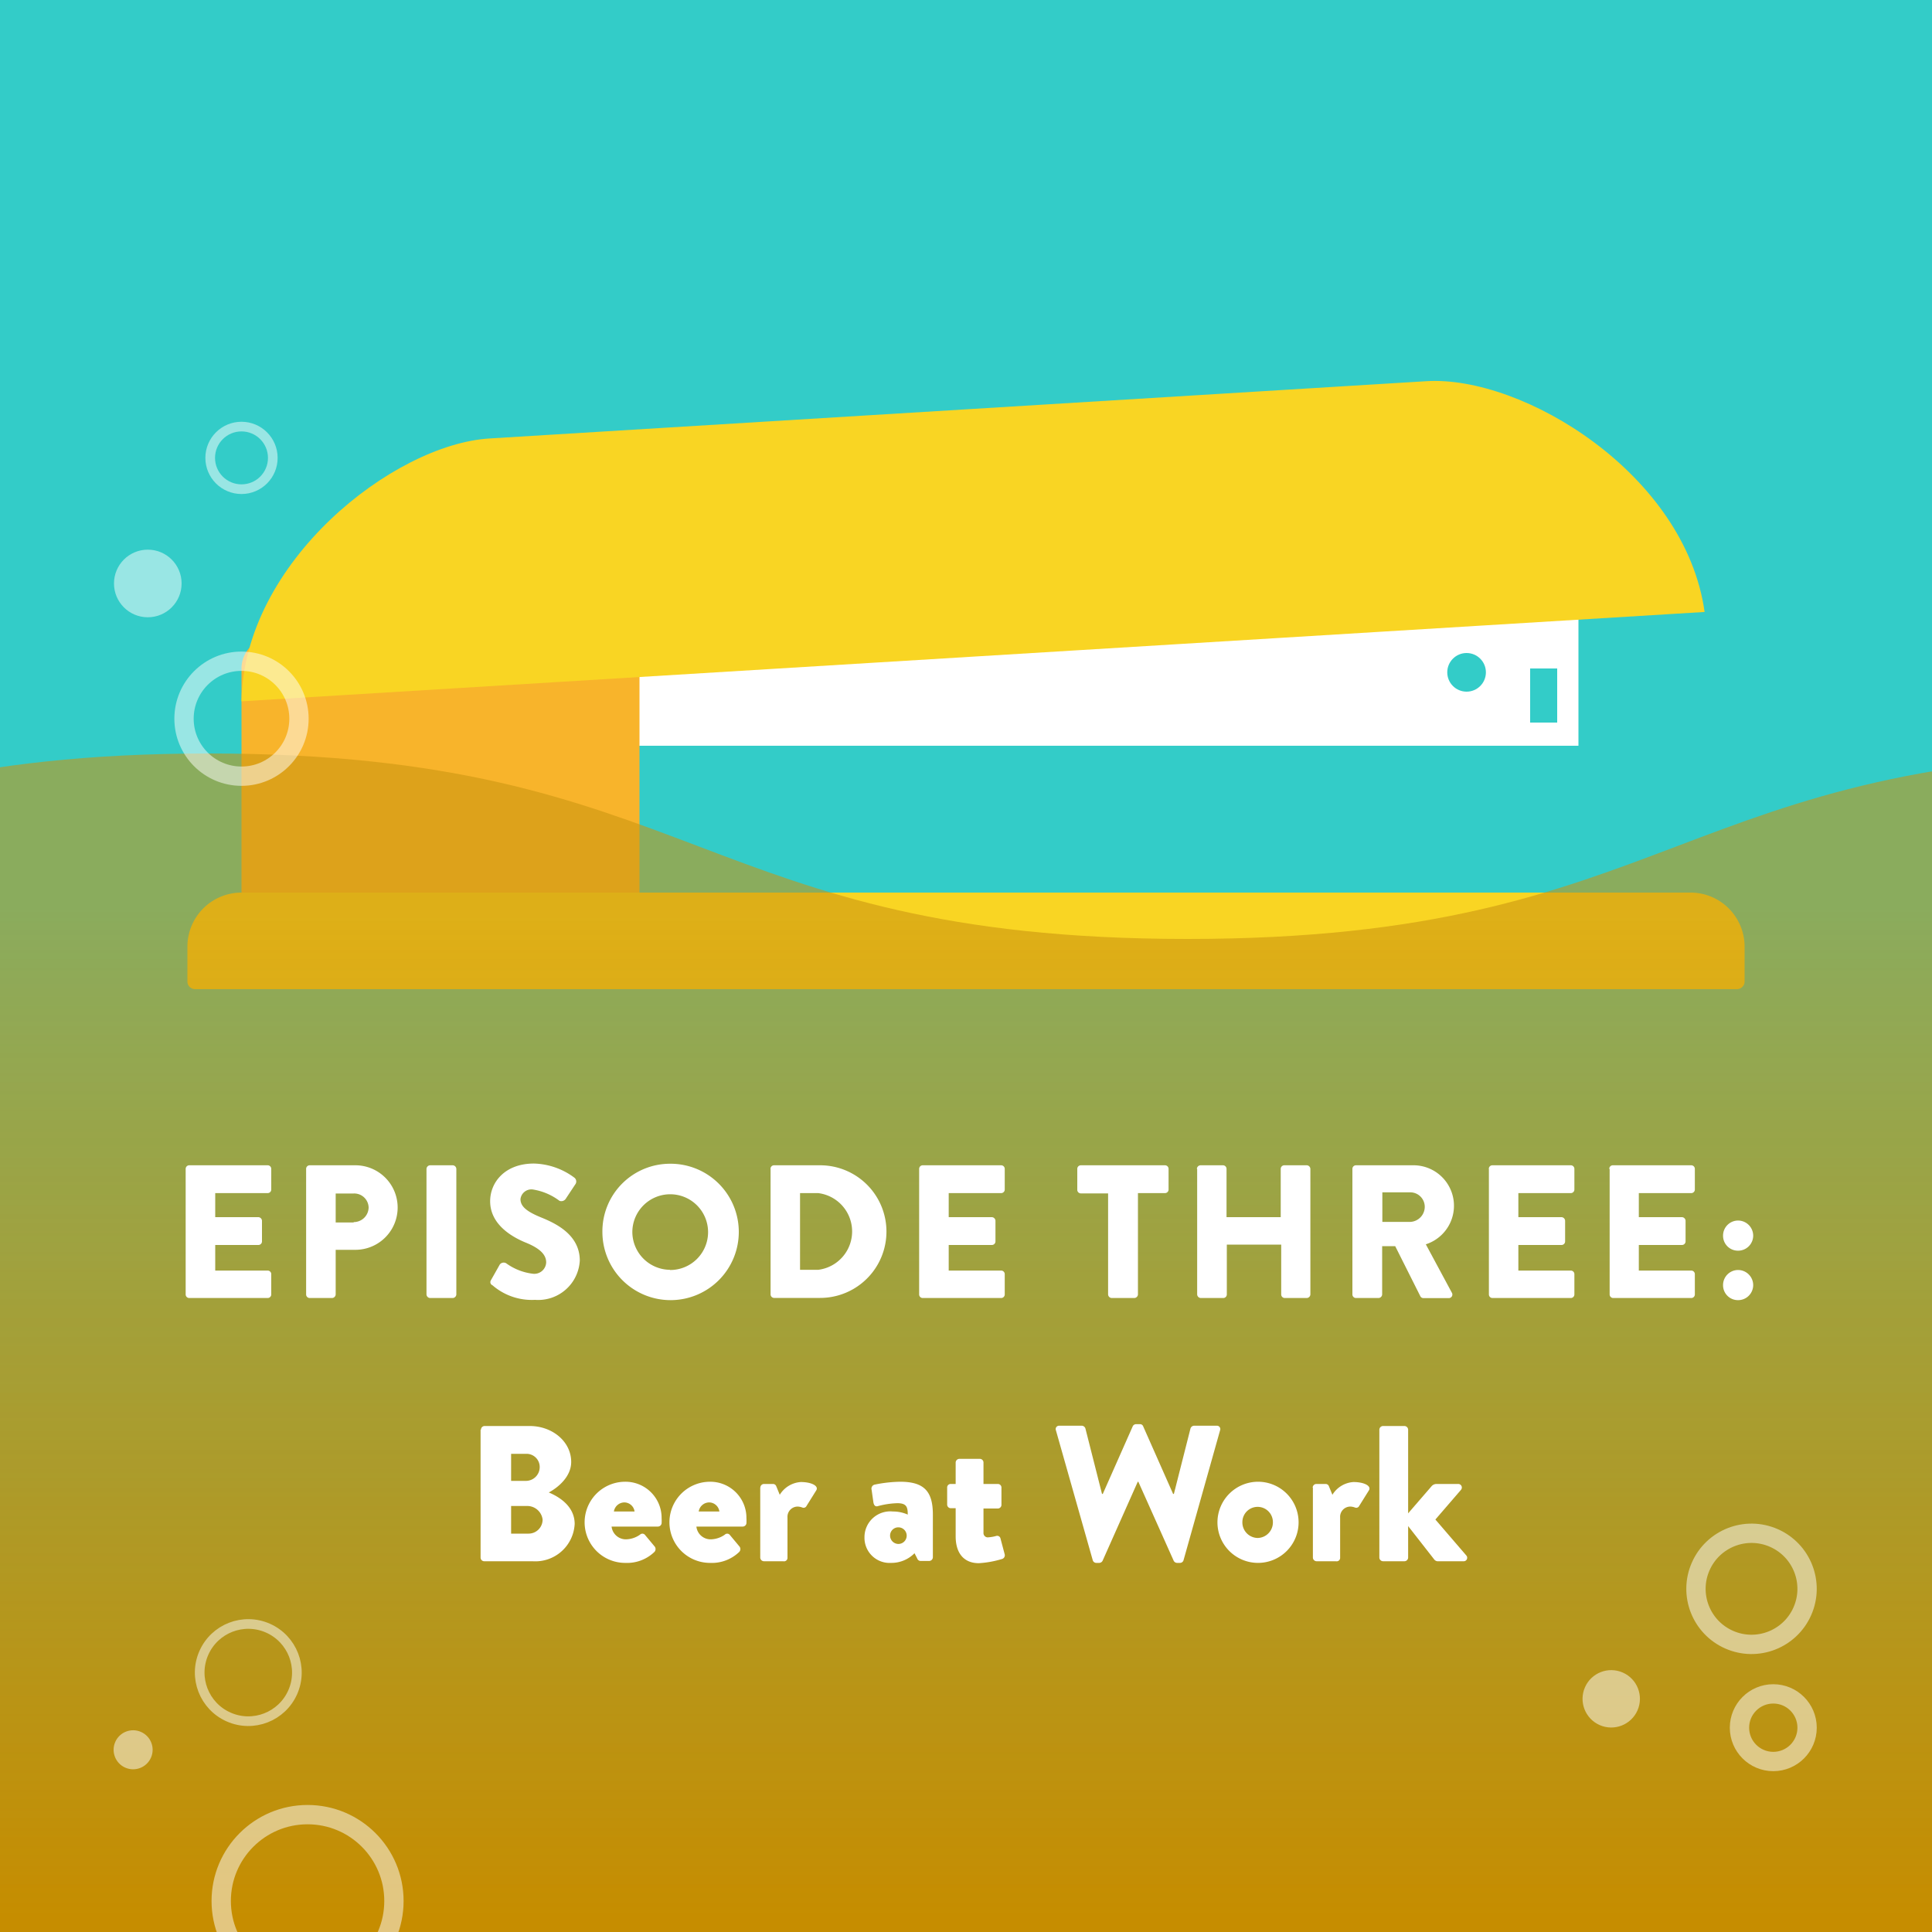 <svg id="Layer_1" data-name="Layer 1" xmlns="http://www.w3.org/2000/svg" xmlns:xlink="http://www.w3.org/1999/xlink" viewBox="0 0 200 200"><rect x="0" y="0" width="200" height="200" fill="#333333" stroke="none"/><defs><style>.cls-1,.cls-10,.cls-9{fill:none;}.cls-2{clip-path:url(#clip-path);}.cls-3{fill:#33ccc8;}.cls-4{fill:#fff;}.cls-5{fill:#f8b42b;}.cls-6{fill:#f9d523;}.cls-7{fill:url(#linear-gradient);}.cls-8{opacity:0.5;}.cls-10,.cls-9{stroke:#fff;stroke-miterlimit:10;}.cls-9{stroke-width:2px;}</style><clipPath id="clip-path"><rect class="cls-1" width="200" height="200"/></clipPath><linearGradient id="linear-gradient" x1="-581" y1="198.46" x2="-581" y2="93.81" gradientTransform="matrix(-1, 0, 0, 1, -502.6, 0)" gradientUnits="userSpaceOnUse"><stop offset="0" stop-color="#c68d00"/><stop offset="1" stop-color="#ca9410" stop-opacity="0.58"/></linearGradient></defs><title>episode-three</title><g class="cls-2"><polygon class="cls-3" points="38.21 0 38.21 -5.4 -11.47 -5.4 -11.47 35.13 0 35.13 0 200 200 200 200 0 38.21 0"/><polygon class="cls-4" points="63 77.2 163.4 77.2 163.4 58 63 66 63 77.2"/><circle class="cls-3" cx="151.82" cy="69.6" r="2"/><path class="cls-5" d="M66.2,93.6A3.2,3.2,0,0,1,63,96.8H28.2A3.2,3.2,0,0,1,25,93.6V69.2A3.2,3.2,0,0,1,28.2,66L63,61.4a3.2,3.2,0,0,1,3.2,3.2v29Z"/><rect class="cls-3" x="158.4" y="69.2" width="2.8" height="5.6"/><path class="cls-6" d="M175,92.4H25A5.6,5.6,0,0,0,19.4,98v3.6a0.8,0.8,0,0,0,.8.8H179.8a0.8,0.8,0,0,0,.8-0.8V98A5.6,5.6,0,0,0,175,92.4Z"/><path class="cls-6" d="M25,72.6l151.46-9.25c-2-14.31-18.84-24.5-28.79-23.89l-97,5.93C40.72,46,25.21,58.16,25,72.6Z"/><path class="cls-7" d="M224.27,78c-50.67,0-50.67,19.2-101.33,19.2S72.27,78,21.6,78s-50.67,19.2-101.33,19.2V203.08H236.53Z"/><g class="cls-8"><circle class="cls-9" cx="183.57" cy="178.85" r="3.5"/><circle class="cls-4" cx="15.3" cy="60.4" r="3.5"/><circle class="cls-10" cx="25" cy="47.4" r="3.24"/><circle class="cls-10" cx="25.71" cy="173.13" r="5.03" transform="translate(-143.12 126.95) rotate(-66.25)"/><circle class="cls-9" cx="31.84" cy="196.79" r="8.94"/><circle class="cls-9" cx="25" cy="74.4" r="5.95"/><circle class="cls-4" cx="13.78" cy="181.13" r="2.02" transform="translate(-157.57 120.83) rotate(-66.26)"/><circle class="cls-9" cx="181.32" cy="164.47" r="5.75" transform="translate(-42.25 264.2) rotate(-66.25)"/><circle class="cls-4" cx="166.8" cy="175.88" r="2.97" transform="translate(-61.34 257.78) rotate(-66.27)"/></g><path class="cls-4" d="M19.22,121a0.37,0.37,0,0,1,.37-0.37h8.12a0.37,0.37,0,0,1,.37.37v2.14a0.37,0.37,0,0,1-.37.37H22.28V126h4.47a0.39,0.39,0,0,1,.37.37v2.14a0.37,0.37,0,0,1-.37.37H22.28v2.65h5.43a0.37,0.37,0,0,1,.37.37V134a0.37,0.37,0,0,1-.37.37H19.59a0.37,0.37,0,0,1-.37-0.37V121Z"/><path class="cls-4" d="M31.69,121a0.37,0.37,0,0,1,.37-0.37h4.73a4.37,4.37,0,1,1,0,8.75H34.75V134a0.39,0.39,0,0,1-.37.37H32.06a0.37,0.37,0,0,1-.37-0.37V121Zm4.92,5.51A1.54,1.54,0,0,0,38.16,125a1.49,1.49,0,0,0-1.55-1.45H34.75v3h1.86Z"/><path class="cls-4" d="M44.15,121a0.39,0.39,0,0,1,.37-0.37h2.35a0.39,0.39,0,0,1,.37.37v13a0.39,0.39,0,0,1-.37.37H44.52a0.39,0.39,0,0,1-.37-0.37V121Z"/><path class="cls-4" d="M50.82,132.53l0.92-1.63a0.51,0.51,0,0,1,.67-0.12,5.86,5.86,0,0,0,2.78,1.08,1.23,1.23,0,0,0,1.35-1.18c0-.82-0.69-1.45-2-2-1.69-.67-3.8-2-3.8-4.33,0-1.94,1.51-3.9,4.53-3.9a7.3,7.3,0,0,1,4.2,1.47,0.5,0.5,0,0,1,.12.63l-1,1.51a0.55,0.55,0,0,1-.67.25,6.15,6.15,0,0,0-2.8-1.18,1.14,1.14,0,0,0-1.24,1c0,0.73.59,1.27,2.14,1.9s4,1.8,4,4.47a4.31,4.31,0,0,1-4.63,4.06,6.22,6.22,0,0,1-4.41-1.51A0.35,0.35,0,0,1,50.82,132.53Z"/><path class="cls-4" d="M69.36,120.47a7.06,7.06,0,1,1-7,7.08A7,7,0,0,1,69.36,120.47Zm0,11a3.92,3.92,0,1,0-3.9-3.9A3.93,3.93,0,0,0,69.36,131.45Z"/><path class="cls-4" d="M79.76,121a0.37,0.37,0,0,1,.35-0.37H84.9a6.86,6.86,0,1,1,0,13.73H80.12a0.37,0.37,0,0,1-.35-0.37V121Zm4.94,10.45a4,4,0,0,0,0-7.94H82.82v7.94H84.7Z"/><path class="cls-4" d="M95.15,121a0.37,0.37,0,0,1,.37-0.37h8.12a0.37,0.37,0,0,1,.37.37v2.14a0.37,0.37,0,0,1-.37.37H98.21V126h4.47a0.39,0.39,0,0,1,.37.37v2.14a0.37,0.37,0,0,1-.37.37H98.21v2.65h5.43a0.37,0.37,0,0,1,.37.37V134a0.37,0.37,0,0,1-.37.37H95.52a0.37,0.37,0,0,1-.37-0.37V121Z"/><path class="cls-4" d="M114.69,123.54h-2.8a0.37,0.37,0,0,1-.37-0.37V121a0.37,0.37,0,0,1,.37-0.37h8.71a0.37,0.37,0,0,1,.37.37v2.14a0.37,0.37,0,0,1-.37.37h-2.8V134a0.39,0.39,0,0,1-.37.37h-2.35a0.39,0.39,0,0,1-.37-0.37V123.54Z"/><path class="cls-4" d="M123.9,121a0.39,0.39,0,0,1,.37-0.37h2.33a0.37,0.37,0,0,1,.37.37V126h5.61V121a0.37,0.37,0,0,1,.37-0.37h2.33a0.39,0.39,0,0,1,.37.37v13a0.39,0.39,0,0,1-.37.37H133a0.37,0.37,0,0,1-.37-0.37v-5.16H127V134a0.37,0.37,0,0,1-.37.37h-2.33a0.39,0.39,0,0,1-.37-0.37V121Z"/><path class="cls-4" d="M140,121a0.37,0.37,0,0,1,.37-0.37h5.86a4.19,4.19,0,0,1,1.37,8.18l2.69,5a0.37,0.37,0,0,1-.33.57h-2.61a0.36,0.36,0,0,1-.31-0.18l-2.61-5.2h-1.35v5a0.39,0.39,0,0,1-.37.37h-2.33A0.37,0.37,0,0,1,140,134V121Zm6,5.49a1.57,1.57,0,0,0,1.49-1.57,1.5,1.5,0,0,0-1.49-1.49h-2.9v3.06H146Z"/><path class="cls-4" d="M154.12,121a0.37,0.37,0,0,1,.37-0.37h8.12a0.37,0.37,0,0,1,.37.37v2.14a0.37,0.37,0,0,1-.37.37h-5.43V126h4.47a0.39,0.39,0,0,1,.37.37v2.14a0.37,0.37,0,0,1-.37.37h-4.47v2.65h5.43a0.37,0.37,0,0,1,.37.37V134a0.37,0.37,0,0,1-.37.37H154.5a0.37,0.37,0,0,1-.37-0.37V121Z"/><path class="cls-4" d="M166.59,121a0.37,0.37,0,0,1,.37-0.37h8.12a0.37,0.37,0,0,1,.37.37v2.14a0.37,0.37,0,0,1-.37.37h-5.43V126h4.47a0.39,0.39,0,0,1,.37.37v2.14a0.37,0.37,0,0,1-.37.37h-4.47v2.65h5.43a0.37,0.37,0,0,1,.37.37V134a0.37,0.37,0,0,1-.37.37H167a0.37,0.37,0,0,1-.37-0.37V121Z"/><path class="cls-4" d="M178.37,127.92a1.56,1.56,0,0,1,1.55-1.57,1.57,1.57,0,0,1,1.57,1.57,1.56,1.56,0,0,1-1.57,1.55A1.54,1.54,0,0,1,178.37,127.92Zm1.55,3.55a1.57,1.57,0,0,1,1.57,1.57,1.56,1.56,0,0,1-1.57,1.55,1.54,1.54,0,0,1-1.55-1.55A1.56,1.56,0,0,1,179.92,131.47Z"/><path class="cls-4" d="M49.79,148a0.38,0.38,0,0,1,.38-0.38h4.66c2.36,0,4.3,1.62,4.3,3.72,0,1.54-1.38,2.66-2.32,3.16,1.06,0.44,2.68,1.42,2.68,3.26a4.08,4.08,0,0,1-4.36,3.86h-5a0.38,0.38,0,0,1-.38-0.38V148Zm4.68,5.3a1.43,1.43,0,0,0,1.4-1.44,1.36,1.36,0,0,0-1.4-1.36H52.91v2.8h1.56Zm0.26,5.46a1.45,1.45,0,0,0,1.44-1.46,1.6,1.6,0,0,0-1.64-1.4H52.91v2.86h1.82Z"/><path class="cls-4" d="M64.69,153.39a3.74,3.74,0,0,1,3.8,3.76,5,5,0,0,1,0,.54,0.39,0.39,0,0,1-.38.34h-4.8a1.49,1.49,0,0,0,1.54,1.32,2.61,2.61,0,0,0,1.4-.48,0.35,0.35,0,0,1,.5,0l1,1.2a0.43,0.43,0,0,1,0,.58,4.07,4.07,0,0,1-3,1.14A4.2,4.2,0,0,1,64.69,153.39Zm1,3.08a1.08,1.08,0,0,0-1.06-.94,1.11,1.11,0,0,0-1.08.94h2.14Z"/><path class="cls-4" d="M73.47,153.39a3.74,3.74,0,0,1,3.8,3.76,5,5,0,0,1,0,.54,0.39,0.39,0,0,1-.38.34h-4.8a1.48,1.48,0,0,0,1.54,1.32,2.61,2.61,0,0,0,1.4-.48,0.35,0.35,0,0,1,.5,0l1,1.2a0.43,0.43,0,0,1,0,.58,4.07,4.07,0,0,1-3,1.14A4.2,4.2,0,0,1,73.47,153.39Zm1,3.08a1.08,1.08,0,0,0-1.06-.94,1.11,1.11,0,0,0-1.08.94h2.14Z"/><path class="cls-4" d="M78.71,154a0.38,0.38,0,0,1,.38-0.38H80a0.36,0.36,0,0,1,.36.24l0.36,0.88a2.76,2.76,0,0,1,2.18-1.32c1.1,0,1.88.4,1.6,0.86l-1,1.6a0.34,0.34,0,0,1-.44.18,1.45,1.45,0,0,0-.48-0.1,1.06,1.06,0,0,0-1.06,1.14v4.14a0.36,0.36,0,0,1-.44.38h-2a0.39,0.39,0,0,1-.38-0.38V154Z"/><path class="cls-4" d="M92.43,156.47a3.76,3.76,0,0,1,1.54.32c0-.78-0.12-1.18-1.08-1.18a8.53,8.53,0,0,0-2,.3c-0.3.1-.44-0.12-0.48-0.42l-0.18-1.26a0.43,0.43,0,0,1,.3-0.54,14,14,0,0,1,2.66-.3c2.48,0,3.38,1,3.38,3.4v4.42a0.39,0.39,0,0,1-.38.38H95.31a0.37,0.37,0,0,1-.36-0.26l-0.28-.54a3.35,3.35,0,0,1-2.42,1,2.6,2.6,0,0,1-2.76-2.64A2.67,2.67,0,0,1,92.43,156.47ZM93,159.83a0.86,0.86,0,1,0,0-1.72,0.85,0.85,0,0,0-.86.84A0.87,0.87,0,0,0,93,159.83Z"/><path class="cls-4" d="M98.93,156.13H98.41a0.38,0.38,0,0,1-.36-0.38V154a0.36,0.36,0,0,1,.36-0.38h0.52v-2.22a0.39,0.39,0,0,1,.38-0.38h2.14a0.38,0.38,0,0,1,.36.38v2.22h1.48a0.37,0.37,0,0,1,.38.38v1.78a0.38,0.38,0,0,1-.38.38h-1.48v2.5a0.45,0.45,0,0,0,.54.48,3.91,3.91,0,0,0,.78-0.14,0.35,0.35,0,0,1,.44.26l0.44,1.66a0.4,0.4,0,0,1-.26.46,10.3,10.3,0,0,1-2.42.44c-1.52,0-2.4-1-2.4-2.78v-2.88Z"/><path class="cls-4" d="M109.31,148.07a0.35,0.35,0,0,1,.36-0.48H112a0.41,0.41,0,0,1,.36.28l1.72,6.78h0.08l3.1-7a0.38,0.38,0,0,1,.34-0.22H118a0.34,0.34,0,0,1,.34.22l3.1,7h0.08l1.72-6.78a0.41,0.41,0,0,1,.36-0.28h2.34a0.35,0.35,0,0,1,.36.48l-3.78,13.44a0.38,0.38,0,0,1-.36.28h-0.32a0.41,0.41,0,0,1-.34-0.22l-3.66-8.18h-0.06l-3.64,8.18a0.41,0.41,0,0,1-.34.22h-0.32a0.38,0.38,0,0,1-.36-0.28Z"/><path class="cls-4" d="M130.19,153.39a4.2,4.2,0,1,1-4.16,4.18A4.21,4.21,0,0,1,130.19,153.39Zm0,5.82a1.61,1.61,0,0,0,1.58-1.64,1.58,1.58,0,1,0-3.16,0A1.61,1.61,0,0,0,130.19,159.21Z"/><path class="cls-4" d="M135.89,154a0.38,0.38,0,0,1,.38-0.38h0.94a0.36,0.36,0,0,1,.36.24l0.36,0.88a2.76,2.76,0,0,1,2.18-1.32c1.1,0,1.88.4,1.6,0.86l-1,1.6a0.34,0.34,0,0,1-.44.18,1.45,1.45,0,0,0-.48-0.1,1.06,1.06,0,0,0-1.06,1.14v4.14a0.36,0.36,0,0,1-.44.38h-2a0.39,0.39,0,0,1-.38-0.38V154Z"/><path class="cls-4" d="M142.79,148a0.39,0.39,0,0,1,.38-0.38h2.22a0.39,0.39,0,0,1,.38.38v8.66l2.42-2.8a0.67,0.67,0,0,1,.5-0.24h2.24a0.37,0.37,0,0,1,.3.62l-2.64,3.06,3.2,3.72a0.36,0.36,0,0,1-.3.6h-2.7a0.5,0.5,0,0,1-.3-0.16l-2.72-3.48v3.26a0.39,0.39,0,0,1-.38.38h-2.22a0.39,0.39,0,0,1-.38-0.38V148Z"/></g></svg>